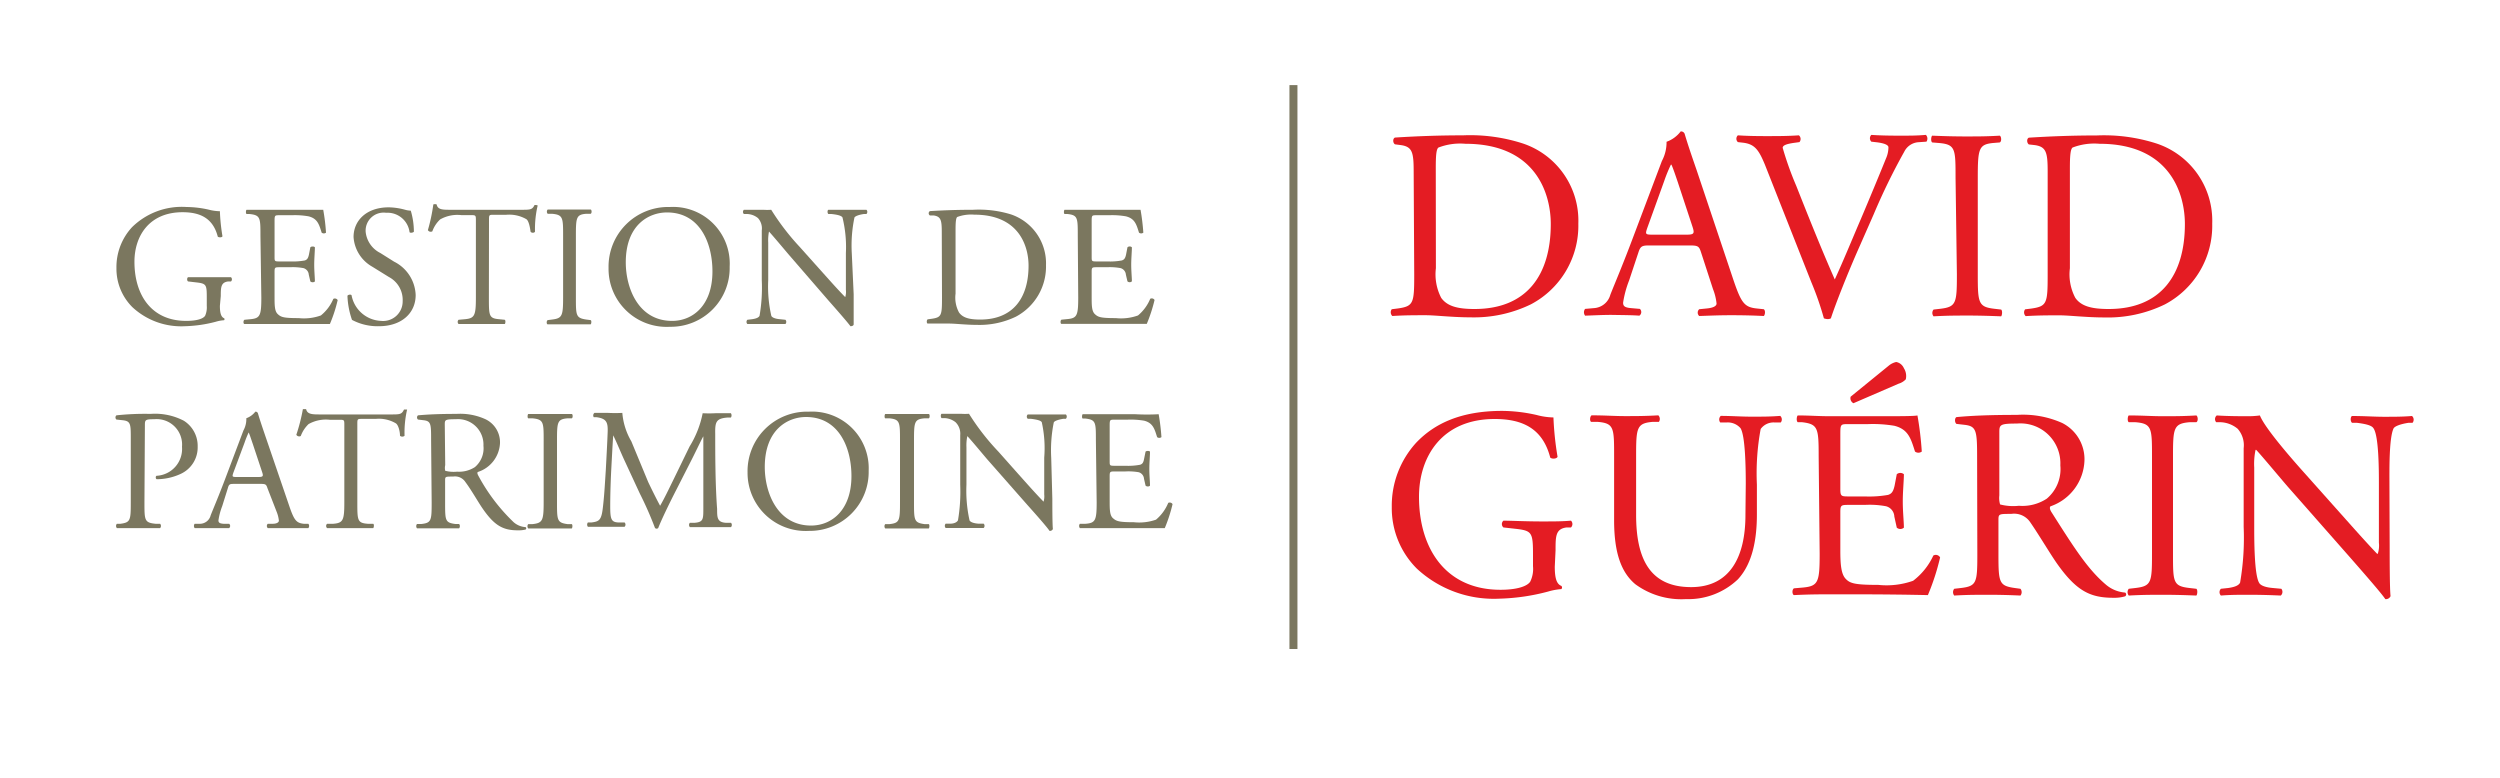 <svg id="eaf44563-5e90-418a-b74a-59771cb667b5" data-name="Calque 1" xmlns="http://www.w3.org/2000/svg" width="225" height="70" viewBox="0 0 225 70"><title>logo-cp-david-guerin-L</title><path d="M127.23,15.43c0-1.71-.12-2.22-1.14-2.37l-.54-.07c-.2-.12-.22-.52,0-.61,2.08-.13,4.06-.2,6.13-.2a15.42,15.42,0,0,1,5.37.73,7.32,7.32,0,0,1,5,7.21,8,8,0,0,1-4.27,7.27,11.73,11.73,0,0,1-5.47,1.17c-1.57,0-3.13-.19-4-.19-1,0-1.91,0-3,.07a.46.46,0,0,1-.05-.61l.56-.07c1.41-.2,1.46-.49,1.46-3.05Zm2,8.71a4.6,4.6,0,0,0,.48,2.67c.54.75,1.47,1,3,1,4.73,0,6.86-3.1,6.86-7.65,0-2.68-1.3-7.22-7.69-7.22a5.43,5.43,0,0,0-2.42.34c-.2.15-.24.76-.24,1.86Z" fill="#e41c23"/><path d="M153.09,22.7c-.17-.53-.27-.61-1-.61H148.4c-.61,0-.76.08-.93.59l-.85,2.56a9.19,9.19,0,0,0-.54,2c0,.29.12.44.71.49l.8.07a.39.39,0,0,1-.05.61c-.63-.05-1.39-.05-2.53-.07-.81,0-1.69.05-2.35.07a.5.5,0,0,1,0-.61l.81-.07a1.63,1.63,0,0,0,1.46-1.2c.44-1.12,1.13-2.71,2.15-5.44l2.49-6.6a3.56,3.56,0,0,0,.42-1.73,2.76,2.76,0,0,0,1.27-.93.34.34,0,0,1,.36.22c.32,1.08.71,2.2,1.08,3.27L156,25.17c.71,2.1,1,2.47,2.08,2.59l.66.07c.17.12.12.51,0,.61-1-.05-1.86-.07-3-.07s-2.1.05-2.81.07a.41.41,0,0,1,0-.61l.7-.07c.52-.05.86-.2.86-.44a4.89,4.89,0,0,0-.32-1.3Zm-4.84-2.17c-.19.56-.17.59.52.59h3c.71,0,.76-.1.54-.76l-1.32-4c-.2-.59-.42-1.24-.56-1.54h-.05a13.2,13.2,0,0,0-.59,1.44Z" fill="#e41c23"/><path d="M158.85,14.84c-.56-1.36-.93-1.88-2-2l-.44-.05a.41.41,0,0,1,0-.61c.71.05,1.49.07,2.54.07s1.93,0,2.95-.07a.43.43,0,0,1,.05.61l-.36.05c-.93.12-1.13.27-1.15.46a29.19,29.19,0,0,0,1.22,3.42c1.12,2.83,2.24,5.64,3.47,8.43.75-1.62,1.78-4.13,2.34-5.42.71-1.67,1.85-4.42,2.27-5.47a2.52,2.52,0,0,0,.22-1c0-.17-.24-.36-1.1-.46l-.44-.05a.43.43,0,0,1,0-.61c.68.05,1.61.07,2.54.07s1.56,0,2.37-.07a.48.48,0,0,1,.05.61l-.74.05a1.54,1.54,0,0,0-1.26.86,56.41,56.41,0,0,0-2.74,5.61l-1.32,3c-1,2.25-2.12,5.08-2.54,6.38a.57.57,0,0,1-.27.07,1.15,1.15,0,0,1-.36-.07,27.25,27.25,0,0,0-1.13-3.25Z" fill="#e41c23"/><path d="M176,16c0-2.59,0-3-1.49-3.13l-.61-.05c-.15-.1-.1-.54,0-.61,1.22.05,2.06.07,3.08.07s1.81,0,3-.07c.14.07.19.51,0,.61l-.61.05C178.09,13,178,13.38,178,16v8.69c0,2.58.05,2.93,1.49,3.1l.61.07c.14.1.09.54,0,.61-1.22-.05-2.05-.07-3-.07s-1.86,0-3.08.07a.48.48,0,0,1,0-.61l.61-.07c1.44-.17,1.49-.52,1.49-3.1Z" fill="#e41c23"/><path d="M184.29,15.43c0-1.71-.13-2.22-1.15-2.37L182.6,13c-.19-.12-.22-.52,0-.61,2.08-.13,4.06-.2,6.13-.2a15.42,15.42,0,0,1,5.37.73,7.32,7.32,0,0,1,5,7.21,8,8,0,0,1-4.27,7.27,11.73,11.73,0,0,1-5.47,1.17c-1.56,0-3.13-.19-4-.19-1,0-1.9,0-3.05.07a.46.46,0,0,1-.05-.61l.56-.07c1.42-.2,1.47-.49,1.47-3.05Zm2,8.71a4.51,4.51,0,0,0,.49,2.67c.53.75,1.46,1,3,1,4.73,0,6.86-3.1,6.86-7.65,0-2.68-1.3-7.22-7.69-7.22a5.43,5.43,0,0,0-2.42.34c-.19.15-.24.76-.24,1.86Z" fill="#e41c23"/><path d="M139.93,51c0,1,.15,1.56.59,1.73a.2.2,0,0,1,0,.29,5.54,5.54,0,0,0-1.19.22,18.77,18.77,0,0,1-4.38.64,10.18,10.18,0,0,1-7.44-2.71,7.69,7.69,0,0,1-2.25-5.54,8.4,8.4,0,0,1,2.2-5.79c1.63-1.71,4-2.86,7.74-2.86a14.42,14.42,0,0,1,3.1.37,6.23,6.23,0,0,0,1.51.22,27.74,27.74,0,0,0,.37,3.54c-.07.19-.51.22-.66.07-.68-2.63-2.51-3.47-5-3.47-4.73,0-6.81,3.37-6.81,7,0,4.68,2.42,8.37,7.33,8.37,1.51,0,2.41-.32,2.68-.73a2.61,2.61,0,0,0,.25-1.39v-1c0-2.05-.08-2.2-1.59-2.37l-1.07-.12a.4.4,0,0,1,0-.61c.7,0,2,.07,3.49.07,1,0,1.78,0,2.59-.07a.43.43,0,0,1,0,.61l-.39,0c-1,.12-1,.8-1,2.05Z" fill="#e41c23"/><path d="M157.12,43.54c0-1.51-.05-4.32-.47-5a1.52,1.52,0,0,0-1.22-.52l-.61,0a.44.44,0,0,1,.05-.59c.93,0,1.83.07,2.78.07s1.69,0,2.57-.07a.43.43,0,0,1,.05.59l-.59,0a1.43,1.43,0,0,0-1.22.59,21.94,21.94,0,0,0-.34,5V46.3c0,2.12-.35,4.37-1.71,5.84a6.47,6.47,0,0,1-4.67,1.78,7,7,0,0,1-4.56-1.34c-1.29-1.08-1.91-2.86-1.91-5.77V41.05c0-2.54,0-2.95-1.46-3.08l-.61,0c-.15-.1-.1-.52.05-.59,1.22,0,2.05.07,3,.07s1.8,0,3-.07a.46.46,0,0,1,.05.59l-.59,0c-1.41.13-1.46.54-1.46,3.08v5.28c0,3.93,1.22,6.51,4.95,6.51,3.54,0,4.89-2.78,4.89-6.49Z" fill="#e41c23"/><path d="M163.68,41.08c0-2.54-.05-2.91-1.49-3.08l-.39,0c-.15-.1-.1-.54,0-.61,1.05,0,1.88.07,2.88.07h4.59c1.56,0,3,0,3.3-.07a29.22,29.22,0,0,1,.39,3.25.5.5,0,0,1-.61,0c-.37-1.15-.59-2-1.86-2.32a11.72,11.72,0,0,0-2.37-.15h-1.75c-.74,0-.74,0-.74,1V44c0,.68.08.68.81.68h1.41a9.69,9.69,0,0,0,2.08-.14c.29-.1.46-.25.59-.86l.19-1a.5.5,0,0,1,.64,0c0,.58-.1,1.53-.1,2.46s.1,1.81.1,2.35a.49.49,0,0,1-.64,0l-.22-1a1,1,0,0,0-.76-.93,8,8,0,0,0-1.88-.12h-1.41c-.73,0-.81,0-.81.66v3.44c0,1.29.08,2.12.47,2.54s.8.56,2.95.56a7.14,7.14,0,0,0,3.13-.37A6,6,0,0,0,174,50a.44.44,0,0,1,.61.17,21.05,21.05,0,0,1-1.1,3.39c-2.2-.05-4.37-.07-6.54-.07h-2.2c-1,0-1.88,0-3.32.07-.15-.07-.19-.46,0-.61l.81-.07c1.39-.13,1.51-.49,1.51-3.05Zm3.13-4.79a.5.5,0,0,1-.25-.59L170,32.9a1.56,1.56,0,0,1,.66-.32.94.94,0,0,1,.69.56,1.3,1.3,0,0,1,.17,1,1.45,1.45,0,0,1-.64.39Z" fill="#e41c23"/><path d="M177.94,41.1c0-2.32-.07-2.73-1.08-2.86l-.78-.09c-.17-.13-.17-.52,0-.61,1.36-.13,3-.2,5.44-.2a8.64,8.64,0,0,1,4.08.73,3.65,3.65,0,0,1,2,3.42,4.53,4.53,0,0,1-3.06,4.08c-.12.14,0,.39.13.58,2,3.15,3.24,5.11,4.9,6.5a3,3,0,0,0,1.69.68.2.2,0,0,1,0,.34,3.5,3.5,0,0,1-1.07.13c-2.08,0-3.32-.62-5.06-3.08-.63-.9-1.63-2.59-2.39-3.69a1.75,1.75,0,0,0-1.73-.78c-1.1,0-1.15,0-1.15.54v3.08c0,2.56.05,2.85,1.47,3.05l.51.07a.48.48,0,0,1,0,.61c-1.1-.05-1.93-.07-2.91-.07s-1.9,0-3.05.07a.49.49,0,0,1,0-.61l.61-.07c1.42-.17,1.47-.49,1.47-3.05Zm2,3.49a2,2,0,0,0,.07.81,4.66,4.66,0,0,0,1.69.12,4,4,0,0,0,2.51-.64,3.48,3.48,0,0,0,1.22-3,3.59,3.59,0,0,0-3.9-3.76c-1.52,0-1.59.1-1.59.78Z" fill="#e41c23"/><path d="M193.68,41.12c0-2.58,0-3-1.49-3.12l-.6,0c-.15-.1-.1-.54,0-.61,1.22,0,2.05.07,3.08.07s1.81,0,3-.07c.14.07.19.51,0,.61l-.61,0c-1.45.12-1.49.54-1.49,3.12v8.7c0,2.58,0,2.93,1.49,3.1l.61.07c.14.1.09.54,0,.61-1.22-.05-2.05-.07-3-.07s-1.86,0-3.08.07a.48.48,0,0,1,0-.61l.6-.07c1.45-.17,1.49-.52,1.49-3.1Z" fill="#e41c23"/><path d="M215.07,49.38c0,.73,0,3.63.08,4.27a.45.45,0,0,1-.47.27c-.29-.42-1-1.27-3.12-3.69l-5.67-6.44c-.66-.76-2.32-2.76-2.83-3.3H203a6.1,6.1,0,0,0-.12,1.59V47.4c0,1.15,0,4.32.44,5.05.14.27.63.42,1.24.47l.76.07a.44.44,0,0,1-.05.61c-1.1-.05-1.95-.07-2.86-.07s-1.68,0-2.53.07a.44.44,0,0,1,0-.61l.66-.07c.56-.08.95-.22,1.07-.49a23.7,23.7,0,0,0,.32-5V40.34a2.24,2.24,0,0,0-.54-1.75,2.57,2.57,0,0,0-1.51-.59l-.42,0a.42.42,0,0,1,.05-.61c1,.07,2.32.07,2.76.07a7.73,7.73,0,0,0,1.12-.07c.49,1.25,3.37,4.47,4.18,5.37l2.37,2.66c1.68,1.88,2.88,3.25,4,4.42H214a2.38,2.38,0,0,0,.1-1V43.54c0-1.15,0-4.32-.49-5-.14-.22-.54-.37-1.51-.49l-.42,0c-.17-.15-.14-.54,0-.61,1.13,0,2,.07,2.88.07s1.69,0,2.52-.07a.44.44,0,0,1,.05.61l-.35,0c-.78.12-1.26.32-1.36.51-.42.88-.37,3.91-.37,5Z" fill="#e41c23"/><path d="M19.79,27.53c0,.62.1,1,.38,1.11a.13.13,0,0,1,0,.18,3.35,3.35,0,0,0-.76.14,12,12,0,0,1-2.77.4,6.45,6.45,0,0,1-4.73-1.72,4.88,4.88,0,0,1-1.43-3.52,5.28,5.28,0,0,1,1.4-3.67,6.38,6.38,0,0,1,4.91-1.82,9.27,9.27,0,0,1,2,.24,4.19,4.19,0,0,0,1,.14,17.19,17.19,0,0,0,.23,2.24c0,.13-.32.14-.42.05-.43-1.67-1.59-2.2-3.17-2.2-3,0-4.33,2.14-4.33,4.46,0,3,1.54,5.32,4.65,5.32,1,0,1.54-.2,1.71-.46a1.86,1.86,0,0,0,.15-.89v-.62c0-1.3,0-1.39-1-1.5l-.68-.08c-.12-.06-.11-.34,0-.38.45,0,1.3,0,2.22,0,.6,0,1.13,0,1.64,0a.26.26,0,0,1,0,.38l-.25,0c-.65.08-.67.51-.67,1.31Z" fill="#7b775f"/><path d="M23.44,21.21c0-1.61,0-1.85-1-1.95l-.25,0c-.09-.06-.06-.34,0-.38.67,0,1.2,0,1.83,0H27c1,0,1.91,0,2.09,0a17.47,17.47,0,0,1,.25,2.06.32.32,0,0,1-.39,0c-.23-.73-.37-1.27-1.18-1.47a7.05,7.05,0,0,0-1.5-.1H25.17c-.46,0-.46,0-.46.62v3.11c0,.43,0,.43.51.43h.9a6,6,0,0,0,1.32-.09c.18-.07.29-.16.37-.55l.12-.63c.08-.1.35-.1.41,0,0,.38-.06,1-.06,1.57s.06,1.15.06,1.49c-.06.11-.33.11-.41,0l-.14-.6a.66.66,0,0,0-.48-.59,5.21,5.21,0,0,0-1.19-.08h-.9c-.47,0-.51,0-.51.42v2.19c0,.82,0,1.34.29,1.61s.51.36,1.88.36a4.48,4.48,0,0,0,2-.24A3.84,3.84,0,0,0,30,26.9a.29.29,0,0,1,.39.11,12.9,12.9,0,0,1-.7,2.15c-1.39,0-2.77,0-4.15,0H24.1c-.66,0-1.19,0-2.1,0-.1,0-.13-.29,0-.38l.52-.05c.88-.08,1-.31,1-1.94Z" fill="#7b775f"/><path d="M34.1,29.36a4.89,4.89,0,0,1-2.42-.57,7.33,7.33,0,0,1-.41-2.17c.07-.11.31-.14.37-.05a2.82,2.82,0,0,0,2.66,2.31,1.76,1.76,0,0,0,1.94-1.78A2.33,2.33,0,0,0,35,24.93L33.5,24a3.31,3.31,0,0,1-1.68-2.67c0-1.47,1.15-2.67,3.17-2.67a5.88,5.88,0,0,1,1.44.21,2.15,2.15,0,0,0,.54.09,6.74,6.74,0,0,1,.28,1.89c-.06.09-.31.14-.39.05a2,2,0,0,0-2.11-1.75,1.62,1.62,0,0,0-1.84,1.72,2.4,2.4,0,0,0,1.32,1.9l1.24.78a3.5,3.5,0,0,1,1.94,3C37.41,28.2,36.12,29.36,34.1,29.36Z" fill="#7b775f"/><path d="M44,26.79c0,1.63,0,1.86.93,1.94l.5.05c.09.06.06.34,0,.38-.89,0-1.41,0-2,0s-1.17,0-2.16,0a.27.27,0,0,1,0-.38l.56-.05c.88-.08,1-.31,1-1.94V19.86c0-.48,0-.5-.46-.5h-.86a3.13,3.13,0,0,0-1.9.39,2.72,2.72,0,0,0-.7,1.07.29.29,0,0,1-.4-.11A16.26,16.26,0,0,0,39,18.4a.44.44,0,0,1,.3,0c.09.5.6.48,1.32.48h6.28c.83,0,1,0,1.21-.43.07,0,.24,0,.28.05a9.23,9.23,0,0,0-.24,2.35c-.06.13-.32.13-.4,0-.05-.38-.16-1-.39-1.13a3.09,3.09,0,0,0-1.8-.39h-1.1c-.46,0-.45,0-.45.53Z" fill="#7b775f"/><path d="M50.68,21.24c0-1.64,0-1.91-1-2l-.39,0a.29.29,0,0,1,0-.38c.77,0,1.3,0,1.95,0s1.15,0,1.92,0c.09,0,.13.32,0,.38l-.39,0c-.91.07-.94.34-.94,2v5.52c0,1.64,0,1.86.94,2l.39.05c.1.06.06.34,0,.38-.77,0-1.3,0-1.92,0s-1.18,0-1.95,0c-.1,0-.13-.29,0-.38l.39-.05c.92-.11,1-.33,1-2Z" fill="#7b775f"/><path d="M54.77,24.11a5.37,5.37,0,0,1,5.52-5.48A5.1,5.1,0,0,1,65.67,24a5.29,5.29,0,0,1-5.38,5.41A5.22,5.22,0,0,1,54.77,24.11Zm9.35.32c0-2.56-1.13-5.31-4.09-5.31-1.62,0-3.71,1.1-3.71,4.49,0,2.3,1.12,5.27,4.17,5.27C62.35,28.88,64.12,27.49,64.12,24.43Z" fill="#7b775f"/><path d="M76.83,26.48c0,.47,0,2.31,0,2.71,0,.1-.12.17-.29.17-.19-.26-.64-.8-2-2.34L71,22.93c-.41-.48-1.47-1.75-1.79-2.09h0a4.06,4.06,0,0,0-.07,1v3.38a11.85,11.85,0,0,0,.28,3.21c.09.17.4.27.79.3l.48.05a.28.28,0,0,1,0,.38c-.7,0-1.24,0-1.82,0s-1.07,0-1.61,0a.28.28,0,0,1,0-.38l.42-.05c.35-.05.6-.14.68-.31a14.83,14.83,0,0,0,.2-3.2V20.74a1.39,1.39,0,0,0-.34-1.11,1.63,1.63,0,0,0-1-.37l-.27,0a.26.26,0,0,1,0-.38c.65,0,1.47,0,1.75,0a5.14,5.14,0,0,0,.71,0A21.73,21.73,0,0,0,72,22.25l1.51,1.69c1.07,1.19,1.83,2.06,2.56,2.8h0a1.57,1.57,0,0,0,.06-.65V22.78a11.15,11.15,0,0,0-.31-3.22c-.1-.13-.34-.23-1-.3l-.27,0c-.1-.09-.09-.34,0-.38.72,0,1.24,0,1.83,0s1.07,0,1.6,0a.27.27,0,0,1,0,.38l-.22,0c-.49.07-.8.2-.86.32a12.25,12.25,0,0,0-.24,3.2Z" fill="#7b775f"/><path d="M84.76,20.9c0-1.09-.08-1.41-.73-1.51l-.34,0a.23.23,0,0,1,0-.39c1.32-.08,2.58-.12,3.89-.12A9.81,9.81,0,0,1,91,19.3a4.65,4.65,0,0,1,3.14,4.57,5.1,5.1,0,0,1-2.71,4.63,7.52,7.52,0,0,1-3.47.74c-1,0-2-.12-2.53-.12s-1.21,0-1.94,0c-.09,0-.12-.29,0-.38l.36-.05c.9-.13.93-.31.93-1.94ZM86,26.43a2.8,2.8,0,0,0,.31,1.69c.34.48.93.64,1.91.64,3,0,4.35-2,4.35-4.85,0-1.71-.82-4.59-4.88-4.59a3.59,3.59,0,0,0-1.54.21c-.12.1-.15.48-.15,1.18Z" fill="#7b775f"/><path d="M97,21.21c0-1.61,0-1.85-.94-1.95l-.25,0c-.09-.06-.06-.34,0-.38.67,0,1.19,0,1.83,0h2.92c1,0,1.9,0,2.09,0a19.93,19.93,0,0,1,.25,2.06.32.32,0,0,1-.39,0c-.23-.73-.37-1.27-1.18-1.47a7.11,7.11,0,0,0-1.5-.1H98.71c-.46,0-.46,0-.46.62v3.11c0,.43,0,.43.51.43h.9a5.82,5.82,0,0,0,1.31-.09c.19-.07.3-.16.38-.55l.12-.63a.29.29,0,0,1,.4,0c0,.38-.06,1-.06,1.57s.06,1.15.06,1.49a.29.29,0,0,1-.4,0l-.14-.6a.66.66,0,0,0-.48-.59,5.26,5.26,0,0,0-1.19-.08h-.9c-.47,0-.51,0-.51.42v2.19c0,.82,0,1.34.29,1.61s.51.36,1.88.36a4.48,4.48,0,0,0,2-.24,3.84,3.84,0,0,0,1.1-1.5.29.29,0,0,1,.39.11,13.9,13.9,0,0,1-.7,2.15c-1.39,0-2.77,0-4.16,0H97.64c-.67,0-1.19,0-2.11,0-.09,0-.12-.29,0-.38l.51-.05c.89-.08,1-.31,1-1.94Z" fill="#7b775f"/><path d="M13,45.21c0,1.62,0,1.83,1,1.93l.41,0a.29.29,0,0,1,0,.39c-.88,0-1.39,0-2,0s-1.21,0-1.89,0a.29.29,0,0,1,0-.39l.32,0c.9-.12.93-.31.93-1.93V39.48c0-1.31,0-1.58-.73-1.66l-.56-.06a.25.25,0,0,1,0-.38,24,24,0,0,1,3.07-.13,5.59,5.59,0,0,1,3,.62,2.67,2.67,0,0,1,1.24,2.33,2.62,2.62,0,0,1-1.55,2.46,5.15,5.15,0,0,1-2.14.47c-.11-.05-.11-.28,0-.31a2.42,2.42,0,0,0,2.28-2.61,2.29,2.29,0,0,0-2.5-2.48c-.82,0-.84.06-.84.56Z" fill="#7b775f"/><path d="M24.07,43.93c-.11-.34-.17-.38-.63-.38H21.1c-.39,0-.49,0-.59.37L20,45.55a5.94,5.94,0,0,0-.34,1.28c0,.19.08.28.45.31l.51,0a.25.25,0,0,1,0,.39c-.4,0-.88,0-1.61,0-.51,0-1.07,0-1.49,0a.32.32,0,0,1,0-.39l.51,0a1,1,0,0,0,.93-.76c.28-.71.72-1.72,1.37-3.45l1.58-4.19a2.14,2.14,0,0,0,.26-1.1,1.78,1.78,0,0,0,.81-.59.22.22,0,0,1,.23.14c.2.68.45,1.4.68,2.08l2.13,6.23c.45,1.33.65,1.57,1.32,1.64l.41,0a.3.3,0,0,1,0,.39c-.63,0-1.17,0-1.87,0s-1.34,0-1.78,0a.27.27,0,0,1,0-.39l.45,0c.33,0,.55-.12.55-.28a3,3,0,0,0-.21-.82ZM21,42.55c-.12.36-.11.38.33.38h1.91c.45,0,.48-.07.34-.48l-.84-2.53c-.13-.37-.26-.79-.36-1h0a8.69,8.69,0,0,0-.37.92Z" fill="#7b775f"/><path d="M32.16,45.21c0,1.62,0,1.86.94,1.93l.49,0c.1.06.06.34,0,.39-.88,0-1.41,0-2,0s-1.16,0-2.15,0a.26.26,0,0,1,0-.39l.55,0c.89-.07,1-.31,1-1.93V38.27c0-.48,0-.49-.46-.49h-.85a3.16,3.16,0,0,0-1.91.39,2.83,2.83,0,0,0-.7,1.07.3.3,0,0,1-.4-.11,16.36,16.36,0,0,0,.59-2.31s.25,0,.29,0c.1.49.61.48,1.32.48h6.28c.84,0,1,0,1.21-.44.08,0,.25,0,.28,0a9.26,9.26,0,0,0-.23,2.36.31.31,0,0,1-.41,0c0-.39-.15-1-.39-1.13a3,3,0,0,0-1.79-.39H32.61c-.46,0-.45,0-.45.53Z" fill="#7b775f"/><path d="M38.8,39.64c0-1.47,0-1.74-.68-1.82l-.5-.06a.25.25,0,0,1,0-.38c.87-.08,1.94-.13,3.46-.13a5.48,5.48,0,0,1,2.59.47A2.3,2.3,0,0,1,45,39.89,2.87,2.87,0,0,1,43,42.48c-.08.09,0,.24.07.37A16.71,16.71,0,0,0,46.23,47a1.79,1.79,0,0,0,1.07.44.13.13,0,0,1,0,.22,2.65,2.65,0,0,1-.68.07c-1.32,0-2.11-.39-3.21-2-.4-.58-1-1.65-1.52-2.34a1.11,1.11,0,0,0-1.1-.5c-.7,0-.73,0-.73.34v2c0,1.62,0,1.81.93,1.93l.33,0a.31.31,0,0,1,0,.39c-.7,0-1.23,0-1.85,0s-1.21,0-1.94,0a.31.31,0,0,1,0-.39l.39,0c.9-.1.93-.31.93-1.93Zm1.27,2.22a1.12,1.12,0,0,0,0,.51,3,3,0,0,0,1.07.08,2.62,2.62,0,0,0,1.6-.41,2.21,2.21,0,0,0,.77-1.92,2.29,2.29,0,0,0-2.48-2.39c-1,0-1,.06-1,.5Z" fill="#7b775f"/><path d="M48.93,39.65c0-1.64,0-1.9-1-2l-.39,0c-.09-.06-.06-.34,0-.39.78,0,1.31,0,2,0s1.14,0,1.92,0c.09,0,.12.33,0,.39l-.39,0c-.91.08-.94.34-.94,2v5.52c0,1.65,0,1.87.94,2l.39,0c.09.06.06.34,0,.39-.78,0-1.3,0-1.92,0s-1.18,0-2,0a.31.31,0,0,1,0-.39l.39,0c.91-.1,1-.32,1-2Z" fill="#7b775f"/><path d="M58.34,43.39c.35.73.7,1.44,1.07,2.13h0c.42-.73.8-1.54,1.19-2.33l1.46-3a9,9,0,0,0,1.18-3,10.79,10.79,0,0,0,1.16,0c.39,0,.9,0,1.38,0a.35.35,0,0,1,0,.39l-.33,0c-1,.09-1.1.39-1.08,1.47,0,1.65,0,4.52.17,6.75,0,.77,0,1.19.76,1.25l.49,0a.29.29,0,0,1,0,.39c-.63,0-1.27,0-1.83,0s-1.24,0-1.87,0a.29.29,0,0,1,0-.39l.45,0c.76-.07.76-.32.76-1.31l0-6.47h0c-.11.17-.7,1.41-1,2l-1.38,2.71c-.7,1.36-1.4,2.82-1.68,3.54a.19.19,0,0,1-.15.06.22.22,0,0,1-.14-.06,32.17,32.17,0,0,0-1.37-3.11l-1.39-3c-.33-.71-.65-1.52-1-2.23h0c-.07,1-.11,1.86-.16,2.76s-.11,2.32-.11,3.64c0,1.15.1,1.4.7,1.44l.59,0a.27.27,0,0,1,0,.39c-.52,0-1.13,0-1.72,0s-1.05,0-1.58,0a.32.32,0,0,1,0-.39l.34,0c.65-.09.87-.18,1-1.27s.17-1.87.27-3.41c.07-1.29.14-2.6.17-3.46s-.1-1.21-1-1.33l-.25,0a.29.29,0,0,1,.06-.39c.47,0,.84,0,1.23,0a12.41,12.41,0,0,0,1.28,0,6,6,0,0,0,.81,2.56Z" fill="#7b775f"/><path d="M67.28,42.52a5.36,5.36,0,0,1,5.52-5.47,5.1,5.1,0,0,1,5.38,5.32,5.3,5.3,0,0,1-5.38,5.41A5.23,5.23,0,0,1,67.28,42.52Zm9.35.33c0-2.56-1.13-5.32-4.09-5.32-1.61,0-3.71,1.1-3.71,4.5,0,2.29,1.12,5.27,4.17,5.27C74.86,47.3,76.63,45.9,76.63,42.85Z" fill="#7b775f"/><path d="M81,39.65c0-1.64,0-1.9-.94-2l-.39,0c-.09-.06-.06-.34,0-.39.78,0,1.3,0,2,0s1.14,0,1.92,0c.09,0,.12.33,0,.39l-.39,0c-.91.08-.94.34-.94,2v5.52c0,1.65,0,1.87.94,2l.39,0c.09.06.06.34,0,.39-.78,0-1.3,0-1.92,0s-1.18,0-2,0a.31.31,0,0,1,0-.39l.39,0c.91-.1.94-.32.94-2Z" fill="#7b775f"/><path d="M94.71,44.9c0,.46,0,2.31.05,2.71a.29.29,0,0,1-.3.17c-.18-.26-.63-.81-2-2.34l-3.6-4.09c-.42-.49-1.47-1.76-1.8-2.1h0a4,4,0,0,0-.08,1v3.38a12.31,12.31,0,0,0,.28,3.21c.1.17.41.26.79.29l.48,0a.28.28,0,0,1,0,.39c-.69,0-1.24,0-1.81,0s-1.07,0-1.61,0a.29.29,0,0,1,0-.39l.42,0c.36,0,.61-.14.69-.31a15.44,15.44,0,0,0,.2-3.19V39.16A1.45,1.45,0,0,0,86,38a1.7,1.7,0,0,0-1-.37l-.26,0c-.09-.09-.09-.33,0-.39.65,0,1.47,0,1.75,0a5.19,5.19,0,0,0,.72,0,21.28,21.28,0,0,0,2.65,3.41l1.5,1.69c1.07,1.2,1.83,2.06,2.56,2.81h0a1.63,1.63,0,0,0,.06-.65V41.19A10.74,10.74,0,0,0,93.76,38c-.09-.14-.34-.23-1-.31l-.26,0a.26.26,0,0,1,0-.39c.71,0,1.24,0,1.83,0s1.07,0,1.6,0a.28.28,0,0,1,0,.39l-.22,0c-.5.08-.81.2-.87.33a12.63,12.63,0,0,0-.23,3.19Z" fill="#7b775f"/><path d="M98.63,39.62c0-1.61,0-1.84-.94-1.95l-.25,0c-.09-.06-.06-.34,0-.39.67,0,1.19,0,1.83,0h2.91a19.48,19.48,0,0,0,2.1,0,19.93,19.93,0,0,1,.25,2.06.31.31,0,0,1-.39,0c-.23-.73-.37-1.28-1.18-1.48a7.32,7.32,0,0,0-1.51-.09h-1.11c-.47,0-.47,0-.47.62v3.1c0,.43,0,.43.52.43h.89a5.87,5.87,0,0,0,1.32-.09c.19-.06.3-.15.37-.54l.13-.64c.08-.09.34-.09.4,0,0,.37-.06,1-.06,1.56s.06,1.15.06,1.49c-.06.11-.32.11-.4,0l-.14-.61a.66.66,0,0,0-.48-.59,5.51,5.51,0,0,0-1.2-.07h-.89c-.47,0-.52,0-.52.42v2.18c0,.82,0,1.35.3,1.61s.51.36,1.87.36a4.57,4.57,0,0,0,2-.23,3.9,3.9,0,0,0,1.1-1.51.3.3,0,0,1,.39.11,13.68,13.68,0,0,1-.7,2.16c-1.4,0-2.78,0-4.16,0H99.3c-.67,0-1.19,0-2.11,0a.31.31,0,0,1,0-.39l.51,0c.89-.07,1-.31,1-1.93Z" fill="#7b775f"/><rect x="116.05" y="7.66" width="0.72" height="50.75" fill="#7b775f"/></svg>